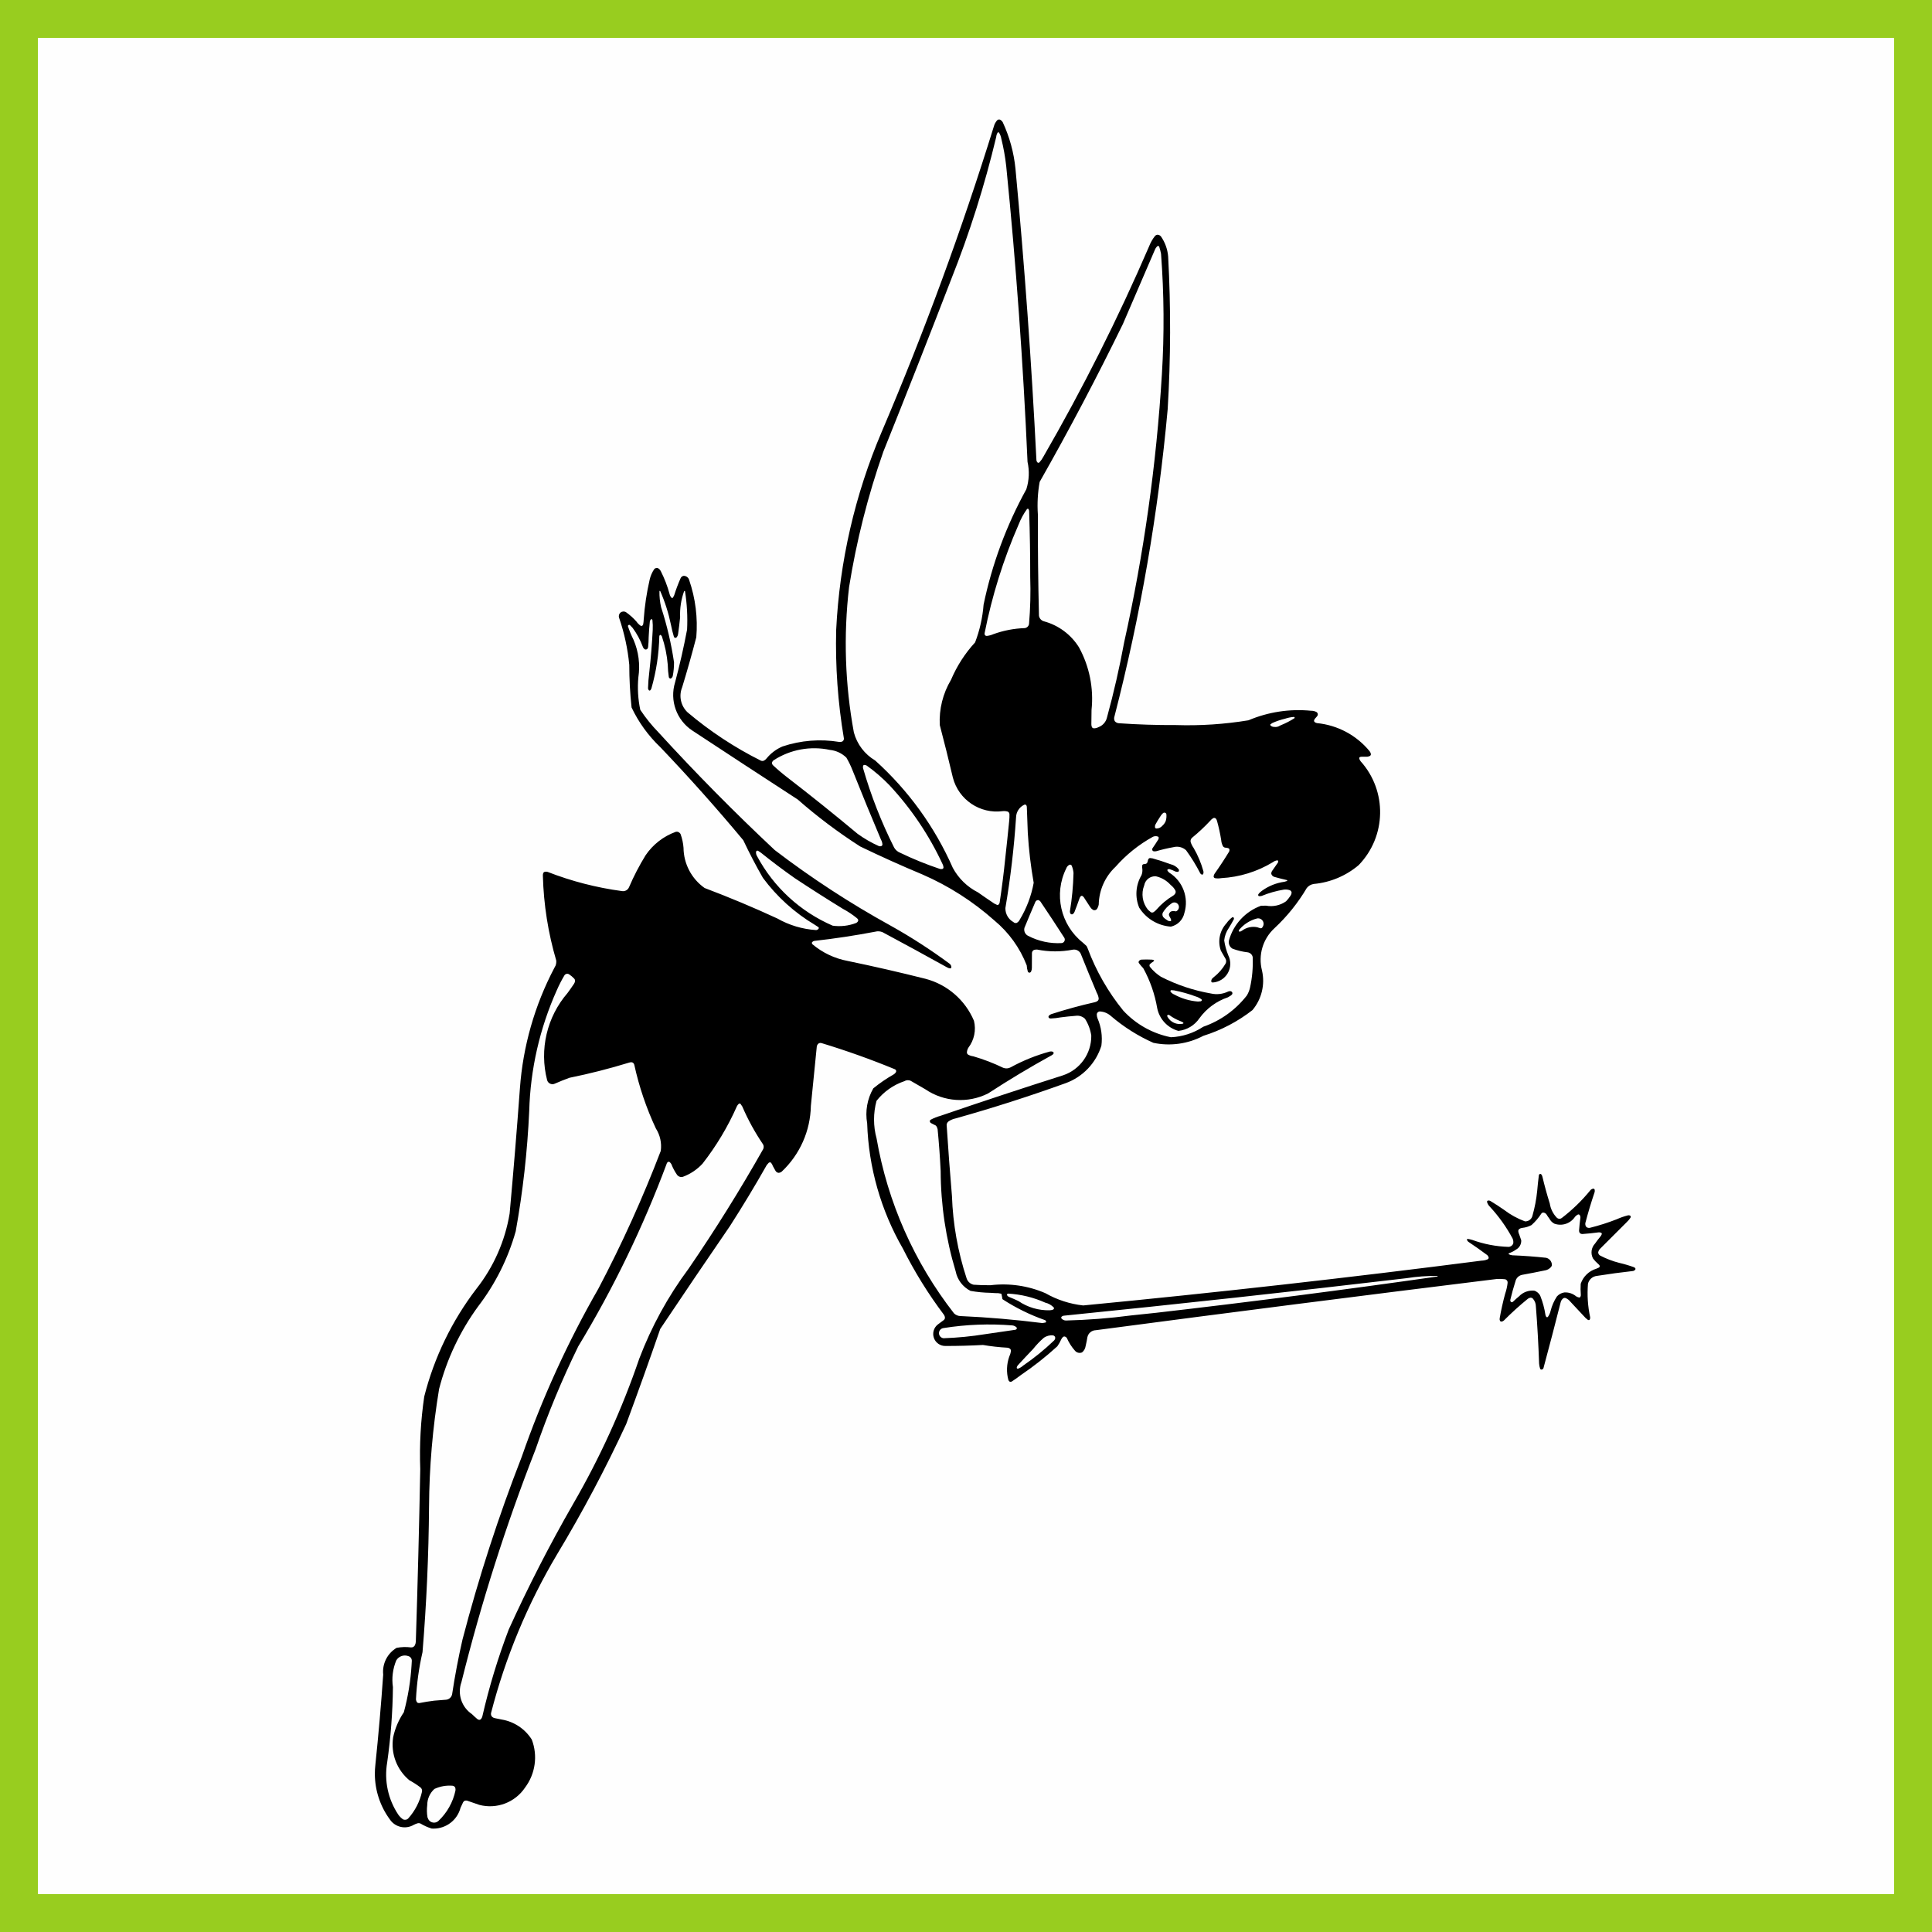 <?xml version="1.0" encoding="UTF-8"?> <!-- Creator: CorelDRAW X7 --> <svg xmlns="http://www.w3.org/2000/svg" xmlns:xlink="http://www.w3.org/1999/xlink" xml:space="preserve" width="1500px" height="1500px" shape-rendering="geometricPrecision" text-rendering="geometricPrecision" image-rendering="optimizeQuality" fill-rule="evenodd" clip-rule="evenodd" viewBox="0 0 1502495 1502495"><rect x="0" y="0" width="1502495" height="1502495" fill="#808080" stroke="none"/> <g id="Capa_x0020_1">  <rect fill="#FEFEFE" stroke="#98CD1F" stroke-width="29460.7" x="14730" y="14730" width="1473035" height="1473035"></rect> <g id="_696426808"> <path fill="black" d="M332451 1413305l724 1637c763,1309 2072,2206 3568,2446 1496,240 3021,-203 4155,-1207 6740,-6348 11380,-14604 13300,-23662 113,-734 65,-1484 -142,-2197 -339,-856 -1118,-1460 -2032,-1571 -4857,-423 -9740,431 -14165,2479 -3556,3195 -5590,7749 -5599,12530 -403,3174 -339,6389 191,9545l0 0zm-26695 -62266c1486,-6955 4307,-13557 8308,-19438 3249,-12035 5266,-24370 6017,-36813 101,-1064 160,-2132 179,-3200 43,-1719 -1108,-3238 -2773,-3663 -3499,-1271 -7407,126 -9306,3328 -2735,6583 -3636,13784 -2607,20839 -216,19562 -1705,39091 -4458,58461 -2457,14223 671,28846 8731,40820 962,1319 2126,2476 3450,3431 1381,754 3094,497 4192,-630 5316,-5918 9006,-13115 10710,-20886 213,-1208 -244,-2436 -1193,-3213 -2734,-2086 -5627,-3955 -8652,-5589 -9798,-8150 -14584,-20857 -12598,-33447l0 0zm89860 -83750c15108,-33264 31786,-65792 49981,-97474 20839,-35933 38097,-73828 51526,-113137 9488,-24999 22400,-48561 38367,-70011 20671,-30165 40035,-61206 58037,-93036 546,-1162 512,-2514 -91,-3647 -6315,-9297 -11732,-19174 -16177,-29498l-1395 -2043c-408,-325 -992,-309 -1382,38 -592,537 -1075,1183 -1421,1905 -7038,15908 -16013,30888 -26721,44597 -4212,4553 -9436,8050 -15251,10206 -1701,497 -3531,-128 -4572,-1563 -1782,-2573 -3258,-5346 -4395,-8262 -357,-651 -840,-1224 -1421,-1685 -255,-203 -595,-263 -905,-161 -509,156 -926,525 -1143,1011 -18459,49575 -41547,97301 -68958,142545 -12698,25918 -23766,52604 -33136,79902 -23118,59112 -42399,119655 -57721,181250 -3272,9174 96,19399 8179,24835 1298,1281 2643,2513 4034,3693 467,443 1068,717 1709,780 553,-38 1062,-313 1397,-756 448,-584 773,-1253 955,-1966 5271,-22953 12122,-45514 20504,-67523l0 0zm-35946 7798c12595,-48303 28004,-95829 46147,-142334 15731,-45265 35652,-88963 59506,-130525 18308,-34723 34520,-70513 48547,-107175 847,-6094 -505,-12291 -3814,-17479 -7395,-15792 -13015,-32356 -16754,-49389 -180,-977 -886,-1775 -1836,-2071 -788,-94 -1587,7 -2326,295 -15217,4668 -30651,8595 -46249,11765 -3803,1376 -7559,2878 -11262,4505 -1148,596 -2503,646 -3691,135 -1188,-511 -2084,-1529 -2439,-2773 -6153,-23833 -222,-49167 15869,-67793 1747,-2364 3435,-4769 5063,-7216 480,-700 754,-1521 792,-2370 -49,-724 -390,-1396 -947,-1863 -1067,-1118 -2255,-2114 -3542,-2969 -580,-441 -1318,-619 -2034,-491 -717,128 -1348,550 -1739,1163 -2251,3778 -4257,7696 -6007,11731 -13232,29534 -20499,61392 -21384,93742 -1418,31387 -4924,62644 -10497,93564 -5942,21150 -15858,40974 -29217,58414 -14086,19280 -24391,41053 -30369,64170 -5033,30314 -7652,60980 -7832,91709 -292,37727 -1982,75429 -5067,113030 -2779,12033 -4484,24289 -5096,36624 53,865 351,1699 858,2403 160,186 367,324 601,401 364,119 745,175 1128,166 3834,-770 7697,-1393 11579,-1868 3116,-190 6229,-437 9336,-743 2397,-268 4312,-2123 4653,-4512 2149,-14176 4825,-28268 8023,-42246l0 0zm431631 -210711l692 -65c1361,-539 2614,-1318 3701,-2300 8526,-5840 16562,-12365 24028,-19511 554,-561 885,-1302 933,-2088 -56,-966 -783,-1759 -1741,-1898 -2578,-274 -5165,425 -7255,1961 -3002,2617 -5755,5506 -8222,8632 -4014,4170 -7975,8390 -11882,12660 -430,515 -723,1130 -854,1788 -26,199 25,401 144,564 108,147 274,241 456,257l0 0zm-4003 -33614c-17851,-1437 -35809,-750 -53497,2048 -2028,209 -3572,1916 -3575,3954 -3,2039 1536,3751 3563,3964 10904,-369 21772,-1432 32540,-3181 7813,-1090 15620,-2227 23420,-3410 424,-125 777,-421 972,-818 151,-306 109,-673 -109,-936 -881,-913 -2054,-1486 -3314,-1621l0 0zm-17042 -25353c-5210,-88 -10405,-595 -15535,-1515 -5982,-3035 -10233,-8657 -11523,-15240 -7626,-25287 -11552,-51545 -11657,-77956 -531,-10845 -1322,-21675 -2368,-32483 -160,-787 -452,-1543 -864,-2233l-641 -713c-625,-356 -1267,-681 -1924,-974 -660,-288 -1300,-618 -1916,-989 -434,-331 -703,-834 -737,-1379 45,-503 340,-949 785,-1185 2374,-1264 4879,-2261 7471,-2972 31683,-10865 63488,-21373 95407,-31522 13252,-4436 22115,-16932 21919,-30905 -687,-4654 -2356,-9107 -4895,-13065 -1956,-1857 -4665,-2700 -7329,-2281 -3852,293 -7695,689 -11526,1190 -2555,477 -5141,772 -7738,880l-971 -157c-375,-128 -665,-430 -780,-809 -114,-380 -38,-792 204,-1107 541,-617 1235,-1080 2013,-1342 11189,-3614 22538,-6717 34010,-9301 829,-180 1593,-586 2204,-1175 435,-531 633,-1217 548,-1898 -225,-1477 -720,-2900 -1462,-4197 -4266,-10124 -8438,-20287 -12516,-30487 -1154,-2234 -3619,-3465 -6098,-3048 -9181,1783 -18623,1755 -27793,-81 -762,-22 -1522,52 -2266,219 -1015,398 -1700,1357 -1748,2446 -48,3812 -66,7625 -54,11438 25,991 -166,1975 -560,2884 -219,573 -753,965 -1365,1002 -592,-44 -1094,-451 -1261,-1020 -459,-1511 -731,-3071 -814,-4648 -5274,-13629 -13956,-25679 -25216,-34996 -16601,-14771 -35441,-26817 -55816,-35687 -16361,-6830 -32532,-14107 -48496,-21821 -17116,-10958 -33382,-23190 -48659,-36595 -27357,-17749 -54651,-35597 -81881,-53542 -12278,-8116 -17742,-23350 -13423,-37420 3634,-13582 6753,-27296 9352,-41114 488,-9963 -53,-19949 -1614,-29801 -45,-136 -172,-229 -316,-231 -163,-1 -316,84 -401,225 -2323,6470 -3371,13328 -3083,20196 -438,4388 -968,8766 -1589,13131 -111,800 -416,1562 -885,2219 -320,440 -822,710 -1366,734 -174,-7 -342,-72 -476,-184 -209,-174 -379,-388 -501,-630 -940,-3099 -1715,-6246 -2321,-9427 -1843,-8968 -4625,-17716 -8303,-26099 -83,-128 -227,-201 -379,-195 -127,5 -233,97 -256,222 -78,4193 358,8380 1297,12468 4536,13972 7894,28300 10039,42832 27,3582 -303,7159 -988,10676 -211,716 -654,1342 -1260,1779 -275,203 -641,236 -948,86 -397,-196 -699,-542 -837,-962 -485,-3216 -765,-6460 -838,-9712 -607,-7525 -2148,-14945 -4585,-22091 -237,-514 -670,-911 -1201,-1104 -131,-38 -272,8 -355,115 -203,259 -347,559 -422,880 -300,13742 -2364,27388 -6141,40604 -178,558 -485,1066 -895,1483 -296,285 -765,284 -1059,-3 -406,-413 -648,-960 -680,-1538 109,-4141 429,-8273 960,-12382 1223,-11008 2119,-22051 2688,-33114 121,-2532 44,-5072 -232,-7593 -61,-281 -246,-521 -502,-652 -202,-104 -448,-74 -619,77 -450,431 -755,990 -876,1601 -435,4094 -744,8200 -924,12314 -8,2583 -152,5165 -429,7733l-329 978c-472,834 -1527,1132 -2366,670 -670,-514 -1175,-1213 -1452,-2012 -1939,-5210 -4593,-10125 -7888,-14602l-2134 -2239c-340,-199 -763,-192 -1097,19 -316,199 -482,570 -421,939 1177,3604 2627,7114 4337,10497 3957,9207 5259,19338 3762,29247 -776,8436 -274,16939 1488,25225 4176,6291 8927,12179 14193,17589 28930,31667 59083,62196 90390,91516 28447,21727 58465,41314 89808,58602 16038,8933 31481,18894 46232,29821 698,570 1160,1379 1297,2270l-8 693c-169,415 -592,668 -1037,620 -774,-96 -1520,-349 -2192,-743 -16660,-9256 -33392,-18379 -50195,-27371 -1831,-803 -3881,-951 -5808,-420 -15702,2996 -31514,5386 -47401,7165 -637,131 -1211,476 -1624,978 -151,187 -219,426 -189,663 42,339 177,659 389,927 7887,6642 17360,11128 27496,13020 20234,4191 40377,8812 60414,13859 16965,4437 30908,16499 37740,32648 1805,7276 213,14979 -4330,20942 -601,995 -984,2107 -1124,3262 -177,888 250,1787 1051,2212 1198,646 2506,1061 3857,1226 8006,2320 15800,5314 23302,8947 1882,734 3991,604 5768,-356 9656,-5292 19905,-9421 30531,-12304 720,-142 1464,-98 2162,127 320,112 573,363 687,682 114,320 79,674 -97,964 -378,488 -859,886 -1409,1166 -16833,9265 -33314,19157 -49408,29656 -15671,7874 -34381,6621 -48863,-3273 -3686,-2104 -7360,-4228 -11024,-6372 -1586,-895 -3532,-872 -5096,64 -8597,2878 -16165,8205 -21777,15326 -2592,9587 -2577,19693 45,29272 8587,49600 29271,96319 60219,136020 1338,1304 3121,2050 4989,2088 21314,953 42581,2775 63747,5459 807,-106 1609,-249 2402,-429 353,-117 557,-487 467,-849 -120,-481 -471,-872 -937,-1043 -11557,-4067 -22590,-9492 -32866,-16163 -94,-88 -159,-202 -188,-327 -148,-654 -261,-1315 -338,-1981 -70,-606 -193,-1205 -369,-1789 -38,-126 -131,-227 -253,-276 -1511,-376 -3069,-524 -4624,-440 -1237,-85 -2475,-161 -3713,-229l0 0zm128642 15556c73113,-8402 146107,-17814 218961,-28233 103,-31 174,-125 174,-233 0,-104 -73,-193 -174,-214 -8056,-100 -16106,484 -24064,1748 -88732,10454 -177548,20172 -266441,29155 -708,78 -1365,401 -1860,914 -285,413 -254,968 75,1348 874,935 2090,1475 3370,1496 16883,-409 33731,-1718 50474,-3923 6500,-638 12995,-1325 19485,-2058l0 0zm345049 -35735c241,-301 260,-723 47,-1043 -346,-507 -765,-961 -1243,-1346 -1445,-1245 -2751,-2641 -3897,-4166 -1995,-3791 -1363,-8431 1576,-11550 1297,-1857 2673,-3659 4124,-5398 458,-548 825,-1166 1088,-1830 158,-427 -3,-907 -387,-1151 -620,-310 -1316,-435 -2005,-359 -4161,564 -8340,995 -12529,1293 -753,37 -1492,-216 -2064,-706 -463,-613 -688,-1371 -635,-2136 236,-3328 587,-6647 1053,-9949 54,-668 -121,-1334 -496,-1889 -303,-434 -838,-643 -1355,-529l-747 425c-638,375 -1199,870 -1652,1454 -3497,5240 -10116,7418 -16040,5278 -1699,-898 -3074,-2307 -3927,-4029 -788,-996 -1507,-2046 -2149,-3141 -503,-732 -1272,-1238 -2144,-1409 -672,-133 -1362,109 -1805,631 -2153,3335 -4738,6371 -7688,9027 -2234,1202 -4683,1951 -7207,2202 -827,75 -1622,357 -2311,821 -532,432 -831,1088 -808,1773 69,889 319,1756 736,2546 559,1482 1077,2978 1554,4488 178,3000 -1401,5830 -4047,7254 -1568,1126 -3283,2030 -5098,2687 -276,116 -515,305 -693,546 -36,50 -51,112 -41,173 10,60 44,115 94,150 888,499 1874,801 2890,882 8761,347 17508,992 26226,1932 2672,597 4560,2985 4523,5723 -142,737 -535,1401 -1112,1880 -970,992 -2192,1699 -3534,2045 -6188,1300 -12394,2511 -18616,3631 -2534,552 -4521,2518 -5099,5046 -1492,4729 -2816,9508 -3972,14330 -120,595 57,1212 474,1653 164,174 395,268 635,260 317,-12 623,-122 875,-315 1558,-1499 3171,-2940 4835,-4321 3059,-3176 7399,-4780 11787,-4361 2139,652 3885,2209 4777,4259 1847,4672 3160,9538 3915,14504 84,601 328,1168 706,1643 147,169 364,263 589,255 246,-9 477,-118 641,-300 999,-1397 1711,-2977 2094,-4651 986,-4008 2655,-7816 4935,-11257 1491,-1640 3498,-2720 5689,-3062 3337,-222 6632,851 9199,2995 714,447 1500,766 2323,943 291,63 593,-44 779,-276 413,-522 617,-1178 571,-1843 -237,-2850 -266,-5714 -86,-8568 1907,-5622 6412,-9977 12095,-11695l2130 -948 427 -501 0 0zm-451988 26541c7214,4944 15811,7468 24552,7209 783,-58 1556,-209 2303,-449 366,-144 657,-432 806,-797 122,-299 78,-641 -115,-901 -1784,-1882 -4084,-3196 -6611,-3777 -9108,-4082 -18883,-6468 -28847,-7042 -323,30 -618,199 -807,463 -159,224 -186,516 -69,765 388,641 977,1136 1674,1408 2397,981 4769,2022 7114,3121l0 0zm180114 -243427c1766,-7907 2480,-16013 2123,-24107 -407,-1866 -1911,-3293 -3795,-3601 -4068,-466 -8065,-1424 -11900,-2853 -2227,-1319 -3342,-3928 -2757,-6449 3484,-12491 12785,-22530 24975,-26955 1294,-66 2591,-81 3888,-45 5440,1023 11064,-212 15575,-3421 1216,-1267 2317,-2640 3288,-4103 533,-700 877,-1524 1003,-2395 39,-1011 -629,-1914 -1608,-2173 -1507,-482 -3107,-604 -4669,-353 -5793,971 -11459,2586 -16893,4815 -706,243 -1460,317 -2200,215 -280,-64 -504,-275 -585,-551 -97,-330 -47,-688 136,-979 811,-1088 1807,-2025 2942,-2767 5141,-3679 11104,-6044 17370,-6888l1868 -592c142,-82 235,-228 250,-392 11,-130 -66,-251 -189,-297 -3321,-746 -6620,-1584 -9895,-2515 -1131,-341 -2011,-1235 -2335,-2371 -63,-723 114,-1446 504,-2058 1566,-2218 3120,-4445 4662,-6681 218,-390 277,-848 168,-1280 -70,-275 -324,-461 -607,-445 -1233,114 -2408,581 -3384,1344 -12214,7430 -26078,11718 -40355,12481 -1576,284 -3188,290 -4766,17 -318,-93 -600,-286 -801,-549 -180,-234 -269,-526 -249,-821 63,-800 347,-1566 818,-2215 3928,-5525 7653,-11192 11170,-16988 331,-627 409,-1357 216,-2039 -94,-251 -285,-455 -529,-565 -566,-255 -1170,-416 -1788,-477l-993 -86c-710,-128 -1328,-560 -1693,-1182 -761,-1479 -1213,-3097 -1331,-4756 -796,-5021 -1883,-9991 -3255,-14885 -172,-762 -574,-1454 -1151,-1982 -535,-383 -1242,-428 -1821,-115 -894,526 -1680,1217 -2315,2037 -4397,4705 -9105,9112 -14090,13189 -924,790 -1362,2010 -1150,3207 512,1682 1297,3267 2325,4695 3316,5709 5882,11821 7636,18187 155,638 117,1309 -108,1926 -133,436 -556,716 -1008,669 -541,-144 -1008,-487 -1306,-961 -3216,-6284 -6919,-12307 -11073,-18014 -2685,-2426 -6421,-3317 -9912,-2364 -4420,783 -8793,1810 -13100,3076 -759,214 -1559,241 -2332,78 -419,-123 -757,-433 -916,-841 -169,-432 -144,-916 68,-1329 1615,-2339 3176,-4715 4680,-7127l260 -975c50,-495 -226,-966 -683,-1163 -1241,-433 -2600,-375 -3801,159 -10983,6044 -20834,13949 -29113,23364 -8139,7623 -12852,18213 -13068,29363 -235,1237 -705,2418 -1386,3479 -716,913 -1976,1195 -3014,675 -888,-523 -1641,-1247 -2200,-2113 -1680,-2647 -3389,-5276 -5128,-7885l-795 -709c-406,-318 -978,-314 -1378,10 -516,531 -896,1177 -1108,1886 -1200,3478 -2475,6929 -3825,10352 -264,683 -714,1279 -1300,1718 -300,201 -669,274 -1023,203 -354,-71 -666,-280 -865,-582 -290,-535 -429,-1139 -402,-1747 1631,-9854 2569,-19811 2806,-29797 -159,-1965 -630,-3892 -1394,-5709 -152,-352 -445,-623 -809,-745 -362,-122 -760,-84 -1093,105 -1089,590 -1922,1560 -2339,2725 -9882,19874 -4509,43952 12884,57739l2954 2682 848 1896c6522,17500 15863,33814 27654,48297 9845,10641 22806,17892 37026,20712 8979,-387 17683,-3208 25182,-8161 13399,-4654 25164,-13089 33872,-24287 1104,-1819 1925,-3795 2432,-5861l0 0zm-175364 -46813c-681,2511 528,5150 2876,6273 8041,4196 17068,6137 26123,5620 888,-125 1661,-675 2071,-1474 410,-798 405,-1746 -11,-2541 -6092,-9491 -12295,-18909 -18610,-28252 -457,-608 -1115,-1032 -1857,-1198l-793 172c-605,251 -1087,729 -1342,1331 -2878,6665 -5697,13355 -8457,20069l0 0zm181066 -421c727,267 1461,515 2200,745 757,244 1572,-138 1868,-875 1055,-1419 1122,-3342 168,-4830 -954,-1487 -2729,-2230 -4458,-1863 -5559,1429 -10505,4622 -14096,9100 -139,268 -123,590 39,844 151,235 428,359 704,316 612,-142 1189,-407 1698,-777 3396,-2546 7720,-3514 11877,-2660l0 0zm-359569 -38090c-9047,-6351 -17885,-12995 -26501,-19921l-2188 -1466c-317,-131 -674,-122 -984,26 -287,138 -493,402 -559,713 -138,1117 92,2248 655,3222 12927,24266 33721,43415 58966,54306 6099,834 12311,128 18067,-2056 621,-254 1150,-691 1514,-1255 306,-504 320,-1133 39,-1651l-690 -803c-3473,-2829 -7212,-5316 -11164,-7424 -12517,-7688 -24904,-15586 -37155,-23691l0 0zm181091 -35394c-306,-6742 -556,-13486 -752,-20233 -35,-554 -276,-1076 -675,-1462 -440,-268 -988,-284 -1442,-42 -3795,1870 -6218,5712 -6269,9943 -1560,23573 -4323,47052 -8277,70344 -101,4504 2289,8697 6216,10905 660,647 1611,903 2508,674 1061,-534 1909,-1412 2407,-2491 5349,-8830 9034,-18566 10874,-28725 -2285,-12871 -3818,-25864 -4590,-38913l0 0zm-14252 -14407c-25,-900 -566,-1705 -1390,-2069 -1263,-358 -2584,-472 -3890,-333 -17631,2339 -34240,-8833 -38722,-26045 -3221,-13693 -6621,-27344 -10198,-40948 -618,-12335 2431,-24578 8763,-35183 4526,-10687 10856,-20517 18712,-29061 3603,-9410 5825,-19293 6597,-29339 6533,-31420 17745,-61681 33260,-89772 2175,-6894 2493,-14240 921,-21296 -3381,-76792 -8907,-153475 -16572,-229958 -805,-7212 -2084,-14364 -3828,-21409 -271,-1672 -879,-3271 -1786,-4701 -134,-166 -343,-253 -555,-231 -233,23 -443,149 -573,344 -597,1027 -957,2175 -1055,3360 -8965,37605 -20638,74512 -34925,110434 -17306,44883 -34926,89644 -52857,134282 -12002,34235 -20917,69475 -26639,105300 -4409,37649 -3149,75746 3740,113020 2461,9154 8409,16980 16568,21803 25816,23248 46399,51715 60384,83516 4430,8201 11260,14851 19575,19060 4193,2964 8426,5869 12698,8716l2194 1044c593,78 1177,-198 1494,-705l432 -972c1766,-11615 3240,-23271 4419,-34959 1084,-9699 2106,-19406 3067,-29118 148,-1589 204,-3185 166,-4780l0 0zm-93256 -22488c-5417,-5624 -11335,-10742 -17680,-15292 -598,-406 -1312,-601 -2033,-556 -360,19 -673,253 -793,593 -219,620 -252,1290 -96,1929 6131,21274 14219,41935 24160,61719 1065,1880 2754,3328 4775,4096 9954,4809 20204,8979 30690,12484 682,233 1419,256 2114,65 496,-190 821,-668 815,-1199 -38,-815 -246,-1613 -612,-2340 -10453,-22551 -24405,-43306 -41340,-61499l0 0zm-33580 -21537c-3458,-3378 -7953,-5489 -12760,-5992 -15072,-3240 -30814,-354 -43757,8023 -650,448 -1115,1118 -1308,1883 -57,705 184,1400 665,1918 3571,3363 7311,6544 11202,9530 18527,14282 36775,28925 54730,43920 5132,3711 10630,6887 16408,9478 649,260 1372,271 2028,31 525,-223 857,-748 834,-1318 -96,-1284 -473,-2532 -1105,-3654 -7602,-17972 -15010,-36024 -22224,-54154 -1313,-3341 -2889,-6573 -4713,-9665l0 0zm248835 43790c-213,-516 -675,-887 -1224,-985 -550,-98 -1110,91 -1489,501 -836,735 -1535,1613 -2063,2592 -1348,2003 -2597,4070 -3743,6194 -311,660 -416,1398 -300,2118 99,507 523,887 1038,929 1786,25 3489,-750 4643,-2114 1148,-1007 2054,-2261 2649,-3668 564,-1799 731,-3698 489,-5567l0 0zm-32782 -133546c15267,-68606 25075,-138312 29332,-208466 1916,-31160 1693,-62414 -664,-93543 -341,-1867 -811,-3707 -1407,-5508 -127,-281 -351,-509 -630,-642 -204,-97 -442,-81 -632,42 -875,719 -1564,1638 -2007,2681 -8364,19263 -16676,38549 -24934,57858 -20303,41635 -41908,82621 -64785,122899 -1504,8357 -1972,16869 -1392,25341 -69,26228 213,52456 845,78677 282,2080 1765,3797 3782,4378 11360,3047 21138,10297 27352,20283 8124,14850 11525,31825 9749,48660 -38,3716 -83,7432 -136,11148 -17,750 130,1496 430,2183 241,492 702,842 1240,940 1333,108 2667,-196 3823,-869 3368,-1219 5881,-4072 6667,-7567 5285,-19299 9745,-38816 13367,-58495l0 0zm132424 59100c177,-140 228,-385 124,-585 -127,-243 -372,-401 -646,-415 -2314,192 -4598,658 -6802,1390 -3346,797 -6613,1897 -9760,3285l-1609 1067c-97,119 -147,270 -138,423 9,171 75,333 187,462 782,761 1837,1176 2927,1153 1105,153 2230,20 3270,-384l1776 -907c3720,-1493 7293,-3330 10671,-5489l0 0zm-205500 -109721c22,-17138 -260,-34276 -843,-51403 -20,-564 -213,-1109 -553,-1560 -121,-146 -305,-223 -493,-209 -244,19 -473,126 -646,299 -2683,3740 -4881,7804 -6541,12098 -11815,27087 -20663,55374 -26389,84366 -117,569 12,1160 357,1627 421,406 1007,590 1584,498 1672,-206 3305,-657 4847,-1338 7859,-2856 16121,-4449 24478,-4721 1674,-232 3001,-1529 3274,-3197 1023,-12125 1333,-24299 925,-36460l0 0zm-428491 954800c13551,3579 27878,-1839 35671,-13488 8005,-10708 9970,-24769 5208,-37261 -5199,-8283 -13686,-13955 -23327,-15591 -1753,-413 -3519,-768 -5294,-1066 -1145,-162 -2164,-811 -2795,-1779 -302,-643 -413,-1361 -318,-2065 11165,-43421 28467,-85028 51385,-123562 19743,-32782 37689,-66612 53760,-101343 9093,-24553 17918,-49205 26472,-73951 17902,-26759 35960,-53413 54172,-79960 9999,-15565 19559,-31409 28667,-47512l1576 -1804c293,-197 643,-297 997,-285 296,9 577,132 784,342 615,802 1100,1695 1439,2646 652,1186 1312,2368 1978,3546 521,970 1519,1591 2620,1630 789,-98 1539,-404 2172,-886 14178,-13311 22378,-31785 22740,-51228 1580,-15393 3115,-30789 4608,-46190 180,-1060 818,-1987 1745,-2533 597,-223 1249,-258 1867,-98 19377,5876 38460,12683 57182,20397 410,179 727,521 872,944 147,424 109,888 -103,1282 -453,757 -1096,1383 -1864,1815 -5544,3144 -10811,6751 -15746,10782 -4744,8235 -6433,17878 -4772,27234 1121,34251 10661,67698 27777,97386 9071,18096 19763,35333 31945,51499 459,669 730,1448 785,2257 -49,749 -420,1440 -1018,1893 -1459,1147 -2951,2252 -4473,3313 -3194,2452 -4460,6674 -3142,10479 1318,3805 4925,6339 8952,6289 9751,14 19501,-246 29238,-780 6286,1072 12630,1784 18998,2130 817,78 1588,418 2196,969 432,500 629,1161 540,1817 -241,1457 -688,2872 -1329,4203 -2049,5853 -2273,12189 -641,18172 196,540 579,990 1081,1270 486,196 1035,156 1488,-110 2418,-1546 4763,-3203 7027,-4970 10019,-6789 19534,-14293 28471,-22455 1180,-1674 2190,-3460 3015,-5335 325,-810 867,-1516 1566,-2039 392,-276 892,-347 1346,-193 611,207 1133,614 1485,1155 1560,3559 3663,6857 6233,9772 1327,1653 3588,2229 5544,1412 1515,-1205 2513,-2943 2792,-4859 556,-2350 1029,-4720 1418,-7104 697,-3059 3387,-5251 6524,-5315 103823,-13731 207707,-27001 311649,-39809 2200,-170 4412,-107 6599,186 1271,259 2140,1439 2011,2729 -325,2932 -978,5819 -1945,8605 -1684,6227 -3086,12527 -4202,18880 -166,702 -95,1438 201,2094 273,439 777,680 1290,617 649,-107 1254,-399 1741,-841 5924,-5970 12161,-11621 18684,-16930 583,-437 1269,-717 1992,-813 679,-40 1344,207 1834,679 1514,1670 2360,3839 2377,6094 1162,14793 1996,29610 2501,44440 98,1375 371,2732 809,4038 217,457 708,717 1207,639 601,-94 1112,-487 1359,-1042 4615,-17132 9099,-34301 13453,-51502 330,-1139 1020,-2142 1967,-2857 583,-359 1298,-428 1939,-185 1388,610 2603,1556 3536,2751 3444,3655 6873,7326 10284,11012 981,1185 2103,2244 3341,3154 271,160 585,231 898,204 219,-19 417,-140 532,-328 323,-555 459,-1198 389,-1836 -1849,-8559 -2425,-17345 -1708,-26074 774,-3344 3600,-5820 7017,-6148 9346,-1493 18727,-2763 28134,-3809 617,-138 1168,-482 1562,-976 152,-184 228,-406 231,-629l0 -23c-3,-245 -95,-489 -275,-679l-706 -562c-3767,-1369 -7612,-2508 -11516,-3412 -5193,-1314 -10214,-3228 -14964,-5703 -918,-498 -1505,-1445 -1541,-2489 228,-1187 841,-2267 1741,-3074 6776,-6837 13587,-13639 20431,-20408 1124,-1042 2115,-2219 2950,-3503 153,-290 217,-618 183,-943 -22,-224 -146,-426 -335,-547 -539,-341 -1188,-457 -1812,-325 -2988,756 -5903,1773 -8713,3039 -6773,2657 -13713,4872 -20773,6631 -1029,271 -2125,19 -2931,-675 -675,-882 -933,-2014 -707,-3102 2094,-7991 4470,-15905 7121,-23728 229,-667 269,-1385 115,-2074 -63,-272 -227,-510 -458,-667 -227,-154 -505,-215 -776,-169 -806,153 -1539,567 -2089,1176 -6569,8075 -14065,15350 -22331,21676 -1097,804 -2602,751 -3640,-127 -3003,-3047 -4970,-6961 -5622,-11190 -2155,-6868 -4064,-13811 -5722,-20817 -145,-732 -487,-1411 -989,-1964 -263,-238 -636,-313 -971,-194 -374,132 -663,434 -779,812 -538,4150 -986,8312 -1344,12481 -657,6498 -1887,12924 -3676,19204 -630,2669 -3078,4506 -5817,4365 -5820,-2141 -11286,-5144 -16213,-8911 -3454,-2428 -6994,-4730 -10615,-6900 -590,-348 -1287,-470 -1960,-344 -233,46 -437,187 -562,389 -134,215 -180,473 -128,721 378,1373 1119,2620 2145,3608 6919,7454 12859,15759 17677,24715 587,1252 767,2656 512,4014 -587,1510 -2026,2517 -3646,2551 -9651,-287 -19194,-2124 -28262,-5440 -1125,-327 -2270,-580 -3428,-757 -201,-5 -396,74 -536,219 -115,119 -159,291 -114,451 192,604 558,1139 1052,1537 5029,3342 9966,6821 14805,10434 547,516 920,1190 1066,1929 16,245 -51,489 -191,692 -189,275 -441,500 -737,656 -1498,621 -3099,956 -4720,986 -103043,13289 -206294,24904 -309715,34842 -10313,-1127 -20285,-4359 -29298,-9497 -13459,-5847 -28235,-7999 -42803,-6232 -4381,60 -8764,-73 -13135,-398 -2536,-570 -4588,-2427 -5407,-4894 -6821,-20708 -10663,-42282 -11411,-64072 -1568,-18432 -2946,-36881 -4137,-55342 91,-1210 767,-2300 1811,-2919 1562,-994 3291,-1700 5102,-2084 28869,-8096 57433,-17243 85636,-27421 13333,-4826 23628,-15630 27809,-29179 931,-7240 -116,-14597 -3030,-21290 -339,-902 -525,-1853 -549,-2815 -44,-1332 999,-2450 2331,-2497 3202,143 6254,1390 8639,3530 9943,8516 21068,15545 33027,20869 13205,2788 26970,859 38899,-5451 13823,-4315 26753,-11090 38168,-20000 7164,-8523 9909,-19917 7415,-30769 -3112,-11964 657,-24668 9790,-32999 9797,-9134 18228,-19631 25032,-31169 1345,-1719 3303,-2850 5464,-3159 12859,-1181 25042,-6294 34893,-14643 21664,-22364 22313,-57686 1484,-80831 -497,-625 -852,-1351 -1038,-2128 -78,-519 232,-1019 732,-1180l961 -163 4624 -17c693,-94 1365,-297 1994,-600 504,-319 791,-889 748,-1483 -139,-805 -483,-1561 -997,-2195 -10201,-12440 -24937,-20301 -40949,-21847 -737,-111 -1420,-454 -1949,-980 -361,-471 -404,-1112 -109,-1627 312,-636 741,-1207 1264,-1684 347,-316 653,-674 911,-1065 413,-473 601,-1101 517,-1722 -84,-622 -433,-1177 -956,-1524 -1325,-708 -2813,-1057 -4315,-1012 -16577,-1625 -33297,928 -48633,7425 -18656,3076 -37567,4317 -56463,3705 -14796,80 -29588,-396 -44348,-1424 -1215,-73 -2345,-648 -3119,-1587 -584,-1066 -703,-2326 -327,-3482 20257,-78458 34116,-158431 41440,-239130 2389,-39559 2513,-79222 370,-118795 -470,-5608 -2407,-10993 -5618,-15615 -717,-855 -1790,-1330 -2906,-1286 -646,125 -1237,451 -1687,933 -1933,2438 -3482,5157 -4595,8062 -24214,56104 -51676,110749 -82246,163658 -841,1604 -1888,3094 -3113,4430 -213,178 -483,274 -761,269 -268,-6 -523,-111 -717,-297 -445,-436 -725,-1012 -793,-1632 -3786,-75707 -9224,-151323 -16310,-226793 -1249,-12551 -4609,-24801 -9940,-36232 -439,-713 -1044,-1311 -1763,-1743 -319,-182 -669,-272 -1015,-276l-47 0c-644,6 -1274,305 -1681,856 -1096,1283 -1892,2792 -2330,4421 -25017,80663 -54147,159993 -87274,237678 -20789,48791 -32768,100880 -35380,153851 -722,28313 1289,56630 6003,84556 70,960 -410,1877 -1237,2368 -708,294 -1476,415 -2240,352 -14834,-2472 -30048,-1268 -44308,3508 -4841,2074 -9107,5292 -12430,9377 -561,707 -1270,1282 -2077,1685 -726,289 -1538,279 -2257,-29 -20450,-10211 -39603,-22837 -57049,-37605 -5270,-5009 -6932,-12737 -4187,-19471 3942,-12887 7607,-25857 10992,-38901 1253,-15042 -629,-30181 -5526,-44457 -506,-1960 -2282,-3323 -4306,-3304 -1021,167 -1895,827 -2336,1764 -1935,4378 -3624,8862 -5058,13430l-971 1794c-135,158 -332,251 -541,255 -208,4 -408,-82 -549,-236 -754,-823 -1274,-1834 -1503,-2927 -1683,-6174 -3991,-12162 -6890,-17867 -373,-780 -956,-1441 -1682,-1910 -1133,-750 -2657,-472 -3451,632 -1626,2444 -2795,5163 -3451,8023 -2342,10172 -3889,20511 -4629,30923 -40,1357 -194,2710 -463,4041 -141,424 -454,770 -861,953 -353,159 -762,132 -1091,-73 -1264,-868 -2358,-1962 -3224,-3229 -2412,-2738 -5137,-5182 -8120,-7284 -1339,-833 -3061,-716 -4275,291 -1214,1007 -1646,2679 -1073,4148 4042,11809 6687,24051 7880,36475 2,11080 597,22152 1781,33170 5500,11600 13096,22083 22404,30925 22299,23371 43802,47491 64472,72317 4695,9938 9780,19689 15242,29228 10908,14740 24639,27165 40393,36550l2831 1844c181,170 278,410 266,657 -15,289 -136,562 -340,767 -468,488 -1100,784 -1775,831 -10606,-687 -20917,-3773 -30157,-9024 -18552,-8575 -37406,-16480 -56526,-23697 -10183,-7182 -16289,-18825 -16408,-31286 -275,-3615 -1039,-7177 -2270,-10587 -675,-1388 -2206,-2140 -3717,-1826 -9584,3448 -17825,9853 -23533,18289 -4893,7950 -9194,16250 -12867,24831 -931,2182 -3260,3417 -5588,2965 -19774,-2660 -39159,-7668 -57746,-14918 -718,-209 -1478,-229 -2205,-56 -536,153 -975,540 -1193,1053 -239,708 -325,1458 -252,2201 604,22262 4095,44351 10383,65715 127,1325 -43,2661 -500,3912l-1022 1933c-15259,29007 -24358,60855 -26726,93546 -2378,32487 -5045,64952 -8000,97391 -3546,21368 -12428,41494 -25823,58514 -19052,24897 -32856,53401 -40577,83786 -2755,18699 -3795,37612 -3105,56501 -855,44744 -2004,89480 -3446,134208 -60,1010 -336,1995 -811,2887 -601,1046 -1759,1642 -2960,1523 -3733,-488 -7520,-365 -11213,362 -7204,4329 -11254,12435 -10387,20795 -1637,23424 -3668,46818 -6094,70172 -272,2359 -403,4720 -396,7072 40,12698 4105,25128 11709,35450 4117,6065 12245,7876 18547,4132 971,-508 1990,-915 3044,-1216 760,-176 1557,-89 2261,248 2709,1636 5610,2932 8637,3856 487,32 971,48 1452,49 9790,6 18456,-6588 20978,-16173 592,-1196 1154,-2406 1685,-3631 268,-729 759,-1353 1404,-1786 704,-278 1484,-305 2207,-77 3077,1089 6164,2153 9259,3192l0 0z"></path> <path fill="black" d="M917305 793849c-2778,-1107 -5402,-2568 -7806,-4347 -315,-185 -673,-284 -1038,-284 -449,66 -778,456 -767,910l254 614c2354,4289 7279,6481 12042,5360 189,-62 322,-235 333,-434 14,-218 -90,-427 -274,-548 -881,-492 -1798,-917 -2744,-1271l0 0zm17095 -15509c168,-118 268,-310 268,-516 0,-235 -95,-459 -265,-621 -1348,-1026 -2872,-1795 -4498,-2266 -5493,-2047 -11147,-3633 -16903,-4739l-2123 -157c-264,41 -489,215 -594,461 -108,252 -83,540 67,769 729,951 1702,1688 2815,2133 5682,3121 11965,4990 18429,5482l2248 -182 556 -364 0 0zm7376 -5699c-13572,-2348 -26708,-6745 -38958,-13040 -3270,-2095 -6174,-4713 -8594,-7751 -192,-340 -293,-725 -292,-1116 0,-311 104,-613 294,-860 715,-739 1533,-1372 2428,-1880 341,-233 627,-538 838,-892 76,-127 39,-290 -83,-373 -519,-254 -1085,-400 -1663,-428 -2691,-156 -5389,-162 -8081,-17 -771,100 -1468,513 -1927,1140 -336,459 -354,1078 -45,1556 1069,1421 2221,2778 3449,4065 5297,9644 8945,20105 10794,30952 1707,8547 8085,15403 16486,17723 6629,-718 12606,-4311 16349,-9828 5514,-7621 13276,-13325 22196,-16311 801,-442 1582,-923 2338,-1439l848 -830c286,-423 351,-956 174,-1435 -177,-478 -573,-843 -1065,-978 -764,-169 -1562,-79 -2269,255 -4115,1962 -8769,2486 -13217,1487l0 0z"></path> <path fill="black" d="M953808 718045c-5293,5728 -6972,13920 -4358,21268 1297,2210 2569,4432 3818,6669 473,1137 394,2429 -215,3499 -2323,4006 -5398,7526 -9056,10366l-1423 1311c-402,581 -620,1270 -626,1976 11,253 127,489 320,652 228,192 515,301 814,306 4891,-307 9303,-3044 11749,-7291 2446,-4246 2600,-9436 411,-13821 -1525,-3726 -2597,-7622 -3192,-11604 346,-3508 1594,-6868 3622,-9751 1355,-2201 2646,-4440 3872,-6715 179,-454 102,-968 -202,-1349 -247,-310 -684,-393 -1027,-193 -1738,1313 -3259,2891 -4507,4677l0 0z"></path> <path fill="black" d="M909099 711011c24,-248 98,-489 217,-708 183,-337 408,-649 671,-928 316,-336 722,-573 1170,-683 702,-172 1430,-216 2148,-130l890 184c601,16 1168,-272 1510,-766 1426,-1318 1532,-3537 237,-4985 -1296,-1447 -3513,-1588 -4981,-316 -2694,1821 -4953,4216 -6613,7014 -439,891 -465,1929 -70,2841 92,270 237,519 426,732 370,419 783,799 1229,1137 789,598 1610,1153 2459,1663 601,274 1264,383 1921,316 279,-39 484,-282 475,-565 -22,-642 -215,-1267 -558,-1811 -418,-662 -768,-1366 -1045,-2099 -108,-286 -138,-595 -86,-896l0 0zm-14106 -1595c641,345 1412,344 2052,-4 882,-546 1671,-1231 2334,-2031 3682,-4239 8009,-7872 12821,-10766 817,-481 1482,-1181 1921,-2022 281,-715 239,-1516 -114,-2199 -890,-1626 -2115,-3045 -3595,-4162 -3037,-3397 -7060,-5758 -11507,-6750 -4370,-300 -8268,2730 -9054,7039 -2535,6396 -1414,13664 2930,19000l2212 1895 0 0zm21703 -31861c264,-495 238,-1093 -68,-1563 -1588,-1953 -3784,-3321 -6238,-3885 -4626,-1708 -9319,-3229 -14066,-4562l-2015 -260c-548,101 -1018,452 -1270,949 -206,414 -350,856 -426,1312 -71,434 -205,856 -396,1253 -242,511 -700,889 -1247,1029 -264,83 -541,120 -818,110 -284,-10 -567,29 -837,116 -523,131 -929,547 -1046,1073 -104,757 -79,1525 75,2273 258,1783 36,3604 -641,5274 -4524,7669 -5172,17021 -1748,25240 5415,8534 14554,13995 24634,14723 5284,-1188 9390,-5350 10504,-10650 3593,-11926 -1248,-24781 -11816,-31374 -566,-457 -1038,-1019 -1393,-1653 -123,-221 -84,-496 94,-674 483,-383 1123,-503 1712,-321 1478,460 2914,1050 4289,1762 634,249 1315,356 1994,313 311,-20 587,-205 723,-485l0 0z"></path> </g> </g> </svg> 